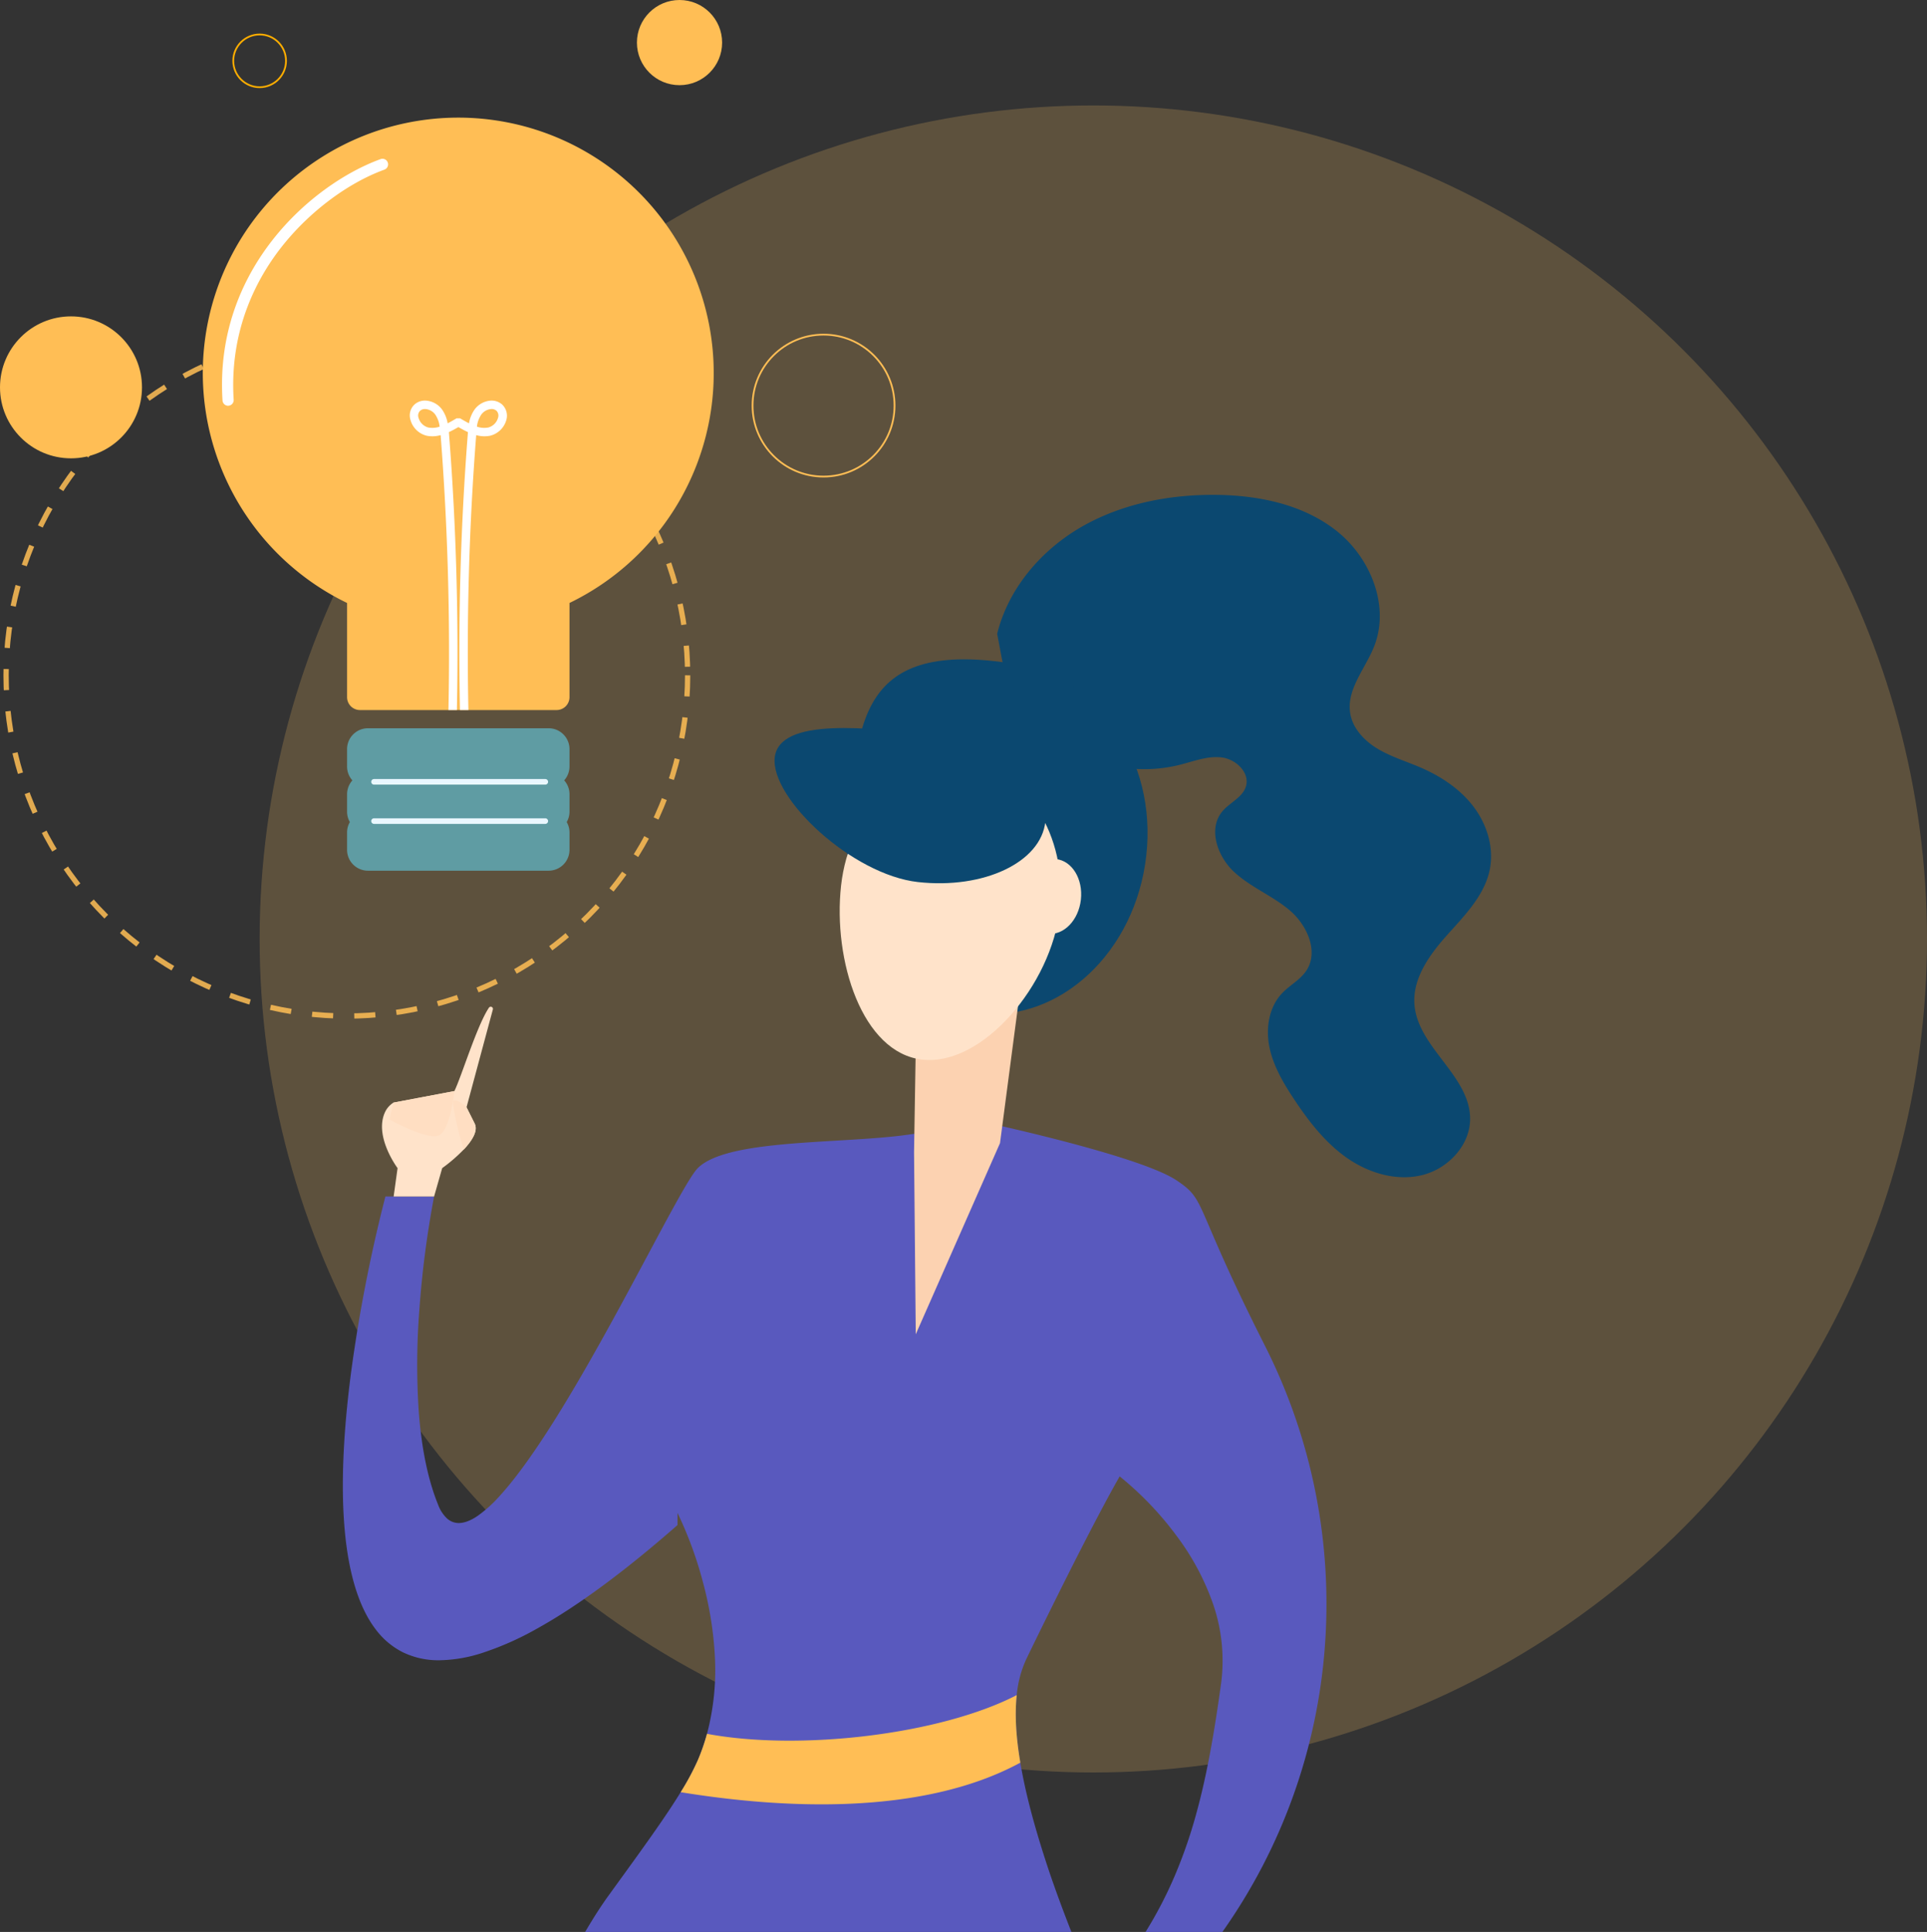 <svg xmlns="http://www.w3.org/2000/svg" width="1095.194" height="1098.228" viewBox="0 0 1095.194 1098.228">
  <rect x="0" y="0" width="1095.194" height="1098.228" fill="#333333" stroke="none"/>
  <g id="Group_704" data-name="Group 704" transform="translate(1375.5 -5456.186)">
    <circle id="Ellipse_283" data-name="Ellipse 283" cx="473.816" cy="473.816" r="473.816" transform="translate(-1227.937 5516.133)" fill="#fec365" opacity="0.21"/>
    <circle id="Ellipse_285" data-name="Ellipse 285" cx="193.676" cy="193.676" r="193.676" transform="translate(-1372.042 5646.403)" fill="none" stroke="#ffbe55" stroke-miterlimit="10" stroke-width="3" stroke-dasharray="12" opacity="0.85"/>
    <path id="Subtraction_14" data-name="Subtraction 14" d="M414.052,459.556h0l-276.346,0c4.586-7.856,9.065-14.816,13.311-20.691q2.945-4.075,5.8-8.01l.159-.219c6.837-9.441,13.3-18.359,19.063-26.587,6.781-9.638,11.851-17.242,15.955-23.932a143.9,143.9,0,0,0,9.728-18.124,115.781,115.781,0,0,0,5.235-15.055,142.168,142.168,0,0,0,4.4-45.254,201.806,201.806,0,0,0-6.542-40.323,218.981,218.981,0,0,0-14.624-40.012v6.916c-30.194,26.511-57.237,46.418-80.38,59.17a170.711,170.711,0,0,1-30.387,13.452,82.565,82.565,0,0,1-24.557,4.233h-.021a46.248,46.248,0,0,1-20.9-4.621,44.11,44.11,0,0,1-15.225-12.856C8.429,274.217,2.317,252.924.546,224.354-.871,201.5.473,173.959,4.538,142.5a865.647,865.647,0,0,1,19.641-101H51.846a560.407,560.407,0,0,0-8.358,64.27,401.733,401.733,0,0,0-.4,57.317c1.554,21.4,5.275,39.443,11.06,53.643a20.448,20.448,0,0,0,5.165,7.883A9.847,9.847,0,0,0,65.9,227.11c3.131,0,6.745-1.376,10.741-4.089a74.382,74.382,0,0,0,12.468-11.292c8.063-8.817,17.551-21.716,28.2-38.338,19.614-30.61,39.817-68.375,56.049-98.719,13.467-25.174,24.1-45.058,28.356-49.31C213.348,13.728,247.6,11.687,280.72,9.714c13.033-.777,25.337-1.51,36.279-2.8L367.723,0c.88.191,21.8,4.737,45.25,10.952,13.888,3.681,25.827,7.2,35.486,10.448,12.072,4.064,20.593,7.725,25.327,10.88,4.786,3.195,7.884,5.678,10.545,9.645,2.539,3.786,4.792,9.04,8.524,17.745,5.212,12.155,13.934,32.495,31.171,66.587a325.32,325.32,0,0,1,34.111,170.777,322.366,322.366,0,0,1-58.26,162.518H456.218A235.262,235.262,0,0,0,472.9,427.41,274.2,274.2,0,0,0,484.65,393.7c7.067-25.167,11.294-52.3,14.5-75.515a98.816,98.816,0,0,0-5.116-46.581,142.7,142.7,0,0,0-20.247-37.287,184.076,184.076,0,0,0-32.279-33.72c-.124.207-14.441,24.306-53.031,103.755a62.567,62.567,0,0,0-5.487,20.589c-1.159,10.788-.488,23.345,2.052,38.39,1.253,7.52,3.006,15.735,5.211,24.418,2.524,9.919,5.707,20.742,9.73,33.085,3.651,11.162,8.253,23.828,14.07,38.721Z" transform="translate(-1180.64 6094.857)" fill="#5959be"/>
    <g id="Group_561" data-name="Group 561" transform="translate(-808.766 5737.492)">
      <path id="Path_1350" data-name="Path 1350" d="M554.8,258.984c6.341-25.731,24.924-47.5,47.889-60.754C625.63,185,652.607,179.761,679.1,180.015c24.463.231,49.895,5.464,68.963,20.774s29.951,42.494,21.028,65.251c-5,12.727-15.771,24.44-13.673,37.951,1.36,8.785,8.093,15.863,15.725,20.428,7.632,4.542,16.232,7.1,24.394,10.629,11.574,5,22.434,12.22,30.043,22.273s11.667,23.172,9.223,35.53c-2.928,14.733-14.18,26.1-24.21,37.306-10.007,11.183-19.783,24.648-18.63,39.611,1.868,24.394,31.5,40.349,31.634,64.789.092,15.125-12.5,28.475-27.184,32.118s-30.5-1.13-42.885-9.8c-12.381-8.692-21.789-20.935-30.135-33.547-6.018-9.084-11.667-18.7-13.857-29.374-2.167-10.675-.323-22.711,7.171-30.619,4.358-4.611,10.375-7.632,13.857-12.935,7.078-10.768.438-25.708-9.361-34.1s-22.319-13.188-31.772-21.973-14.941-24.486-6.663-34.378c4.242-5.073,11.505-7.908,13.419-14.226,2.329-7.724-5.557-15.333-13.534-16.416-8-1.084-15.863,2.075-23.679,4.058A83.631,83.631,0,0,1,557.751,274.64Z" transform="translate(-554.8 -180.006)" fill="#0b4870"/>
    </g>
    <path id="Path_1351" data-name="Path 1351" d="M518.457,313.227c-6.064,54.806,26.953,103.432,73.758,108.62s89.668-35.046,95.732-89.852-27.322-100.735-73.759-108.62C523.252,207.95,524.52,258.421,518.457,313.227Z" transform="translate(-1411.956 5610.434)" fill="#0b4870"/>
    <path id="Path_1352" data-name="Path 1352" d="M535.44,338.981l-1.13,69.332.968,103.571,47.889-108.689,12.912-98.268L548.167,291.3Z" transform="translate(-1390.319 5702.799)" fill="#fcd2b1"/>
    <path id="Path_1353" data-name="Path 1353" d="M516.763,316.141c-4.7,42.424,11.92,95.109,46.229,98.913s73.343-42.724,78.047-85.148-19.322-79.915-53.63-83.719S521.467,273.694,516.763,316.141Z" transform="translate(-1414.251 5643.488)" fill="#ffe3ca"/>
    <path id="Path_1354" data-name="Path 1354" d="M500.027,254.269c-2.559,23.08,44.015,66.634,81.436,70.784s69.816-11.229,72.375-34.308-25.708-45.168-63.106-49.3S502.586,231.189,500.027,254.269Z" transform="translate(-1435.213 5632.547)" fill="#0b4870"/>
    <ellipse id="Ellipse_286" data-name="Ellipse 286" cx="21.351" cy="16.509" rx="21.351" ry="16.509" transform="translate(-796.352 5985.168) rotate(-83.684)" fill="#ffe3ca"/>
    <path id="Path_1356" data-name="Path 1356" d="M669.834,514.319c-57,30.942-137.81,25.777-193.054,16.785a144.445,144.445,0,0,0,9.73-18.123,115.4,115.4,0,0,0,5.234-15.056c52.546,9.845,132.461.507,176.038-22C666.583,487.089,667.413,499.978,669.834,514.319Z" transform="translate(-1465.434 5943.865)" fill="#ffbe55"/>
    <path id="Path_1358" data-name="Path 1358" d="M466.174,307.777,451.21,363.389l4.611,9.223c2.121,4.242-1.614,9.938-6.248,14.849h-.023a90.743,90.743,0,0,1-12.174,10.514l-4.611,16.14H409.777l2.237-16.14S398.18,379.529,405.1,365.7a12.641,12.641,0,0,1,4.611-4.98l34.585-6.548c3.92-7.839,12.843-37.329,19.667-47.428A1.239,1.239,0,0,1,466.174,307.777Z" transform="translate(-1561.558 5722.245)" fill="#ffe3ca"/>
    <path id="Path_1359" data-name="Path 1359" d="M441.891,327s-2.306,23.057-9.223,25.362S405,343.14,405,343.14l2.306-9.592Z" transform="translate(-1559.155 5749.412)" fill="#ffdec2"/>
    <path id="Path_1360" data-name="Path 1360" d="M426.765,357.321h0c-.023,0-5.28-17.154-6.133-27.3-.115-1.245,3.159-1.383,7.77,3.228l4.611,9.223C435.134,346.715,431.4,352.41,426.765,357.321Z" transform="translate(-1538.749 5752.385)" fill="#ffdec2"/>
    <g id="Group_572" data-name="Group 572" transform="translate(-1260.216 5523.05)">
      <g id="Group_565" data-name="Group 565" transform="translate(81.967 347.119)">
        <path id="Path_1361" data-name="Path 1361" d="M520.97,259.269a11.95,11.95,0,0,1-3.02,7.908,11.792,11.792,0,0,1,3.02,7.908v9.868a11.8,11.8,0,0,1-1.591,5.926,11.8,11.8,0,0,1,1.591,5.926v9.868a11.877,11.877,0,0,1-11.851,11.851H406.4a11.877,11.877,0,0,1-11.851-11.851v-9.868a11.8,11.8,0,0,1,1.591-5.926,11.8,11.8,0,0,1-1.591-5.926v-9.868a11.951,11.951,0,0,1,3.02-7.908,11.791,11.791,0,0,1-3.02-7.908V249.4A11.877,11.877,0,0,1,406.4,237.55H509.119A11.877,11.877,0,0,1,520.97,249.4Z" transform="translate(-394.55 -237.55)" fill="#5f9ca3"/>
      </g>
      <g id="Group_566" data-name="Group 566" transform="translate(0 0)">
        <path id="Path_1362" data-name="Path 1362" d="M649.353,232.165A145.18,145.18,0,0,1,567.387,362.9v53.561a7.341,7.341,0,0,1-7.309,7.309h-111.8a7.341,7.341,0,0,1-7.309-7.309V362.9A145.187,145.187,0,1,1,649.353,232.165Z" transform="translate(-359 -87)" fill="#ffbe55"/>
      </g>
      <g id="Group_567" data-name="Group 567" transform="translate(95.708 375.986)">
        <path id="Path_1363" data-name="Path 1363" d="M499.423,253.252H402.1a1.591,1.591,0,1,1,0-3.182h97.322a1.591,1.591,0,1,1,0,3.182Z" transform="translate(-400.51 -250.07)" fill="#e9f7ff"/>
      </g>
      <g id="Group_568" data-name="Group 568" transform="translate(95.708 398.305)">
        <path id="Path_1364" data-name="Path 1364" d="M499.423,262.932H402.1a1.591,1.591,0,1,1,0-3.182h97.322a1.591,1.591,0,0,1,0,3.182Z" transform="translate(-400.51 -259.75)" fill="#e9f7ff"/>
      </g>
      <g id="Group_570" data-name="Group 570" transform="translate(117.65 160.864)">
        <g id="Group_569" data-name="Group 569">
          <path id="Path_1365" data-name="Path 1365" d="M462.443,158.962a9.035,9.035,0,0,0-6.963-2.144,12.515,12.515,0,0,0-8.577,4.888,19.556,19.556,0,0,0-3.274,7.978c-1.476-.761-2.974-1.614-4.5-2.513l-.553-.346h-2.006l-.553.346c-1.522.9-3.02,1.752-4.5,2.513a19.369,19.369,0,0,0-3.274-7.978,12.479,12.479,0,0,0-8.577-4.888,8.892,8.892,0,0,0-6.963,2.144,8.47,8.47,0,0,0-2.306,8.831,12.7,12.7,0,0,0,9.223,8.946,16.959,16.959,0,0,0,7.908-.346v.069c4.012,51.762,5.511,104.286,4.427,156.209h4.8c1.061-52.039-.392-104.678-4.427-156.555-.023-.461-.069-.922-.115-1.43,1.844-.853,3.643-1.845,5.418-2.859,1.775,1.014,3.551,2.006,5.418,2.859-.046.484-.069.968-.115,1.43-4.035,51.855-5.511,104.516-4.427,156.555h4.8c-1.084-51.924.392-104.447,4.427-156.209v-.069a16.958,16.958,0,0,0,7.908.346,12.737,12.737,0,0,0,9.223-8.946A8.745,8.745,0,0,0,462.443,158.962Zm-41.94,13.1a7.929,7.929,0,0,1-5.534-5.511,3.778,3.778,0,0,1,.9-4.012,4,4,0,0,1,2.721-.968c.184,0,.392.023.576.023a7.716,7.716,0,0,1,5.211,2.974,15.351,15.351,0,0,1,2.582,7.009A12.883,12.883,0,0,1,420.5,172.058Zm39.634-5.511a7.888,7.888,0,0,1-5.534,5.511,12.921,12.921,0,0,1-6.456-.484,15.254,15.254,0,0,1,2.582-7.009,7.7,7.7,0,0,1,5.211-2.974,4.169,4.169,0,0,1,3.3.922A3.908,3.908,0,0,1,460.137,166.548Z" transform="translate(-410.026 -156.769)" fill="#fff"/>
        </g>
      </g>
      <g id="Group_571" data-name="Group 571" transform="translate(10.893 23.395)">
        <path id="Path_1366" data-name="Path 1366" d="M367.2,237.546a3.2,3.2,0,0,1-3.182-3c-4.8-74.957,51.094-123.123,89.829-137.211a3.187,3.187,0,0,1,2.167,5.995c-20.428,7.424-41.894,23.38-57.434,42.678-14.3,17.754-30.8,47.474-28.221,88.123a3.2,3.2,0,0,1-2.974,3.389A.449.449,0,0,1,367.2,237.546Z" transform="translate(-363.725 -97.147)" fill="#fff"/>
      </g>
    </g>
    <circle id="Ellipse_288" data-name="Ellipse 288" cx="40.349" cy="40.349" r="40.349" transform="translate(-1375.5 5636.028)" fill="#ffbe55"/>
    <circle id="Ellipse_289" data-name="Ellipse 289" cx="24.21" cy="24.21" r="24.21" transform="translate(-1013.509 5456.186)" fill="#ffbe55"/>
    <circle id="Ellipse_290" data-name="Ellipse 290" cx="14.987" cy="14.987" r="14.987" transform="translate(-1242.924 5475.784)" fill="none" stroke="#fcad00" stroke-miterlimit="10" stroke-width="1"/>
    <circle id="Ellipse_291" data-name="Ellipse 291" cx="40.349" cy="40.349" r="40.349" transform="translate(-947.798 5646.403)" fill="none" stroke="#ffbe55" stroke-miterlimit="10" stroke-width="1"/>
  </g>
</svg>
